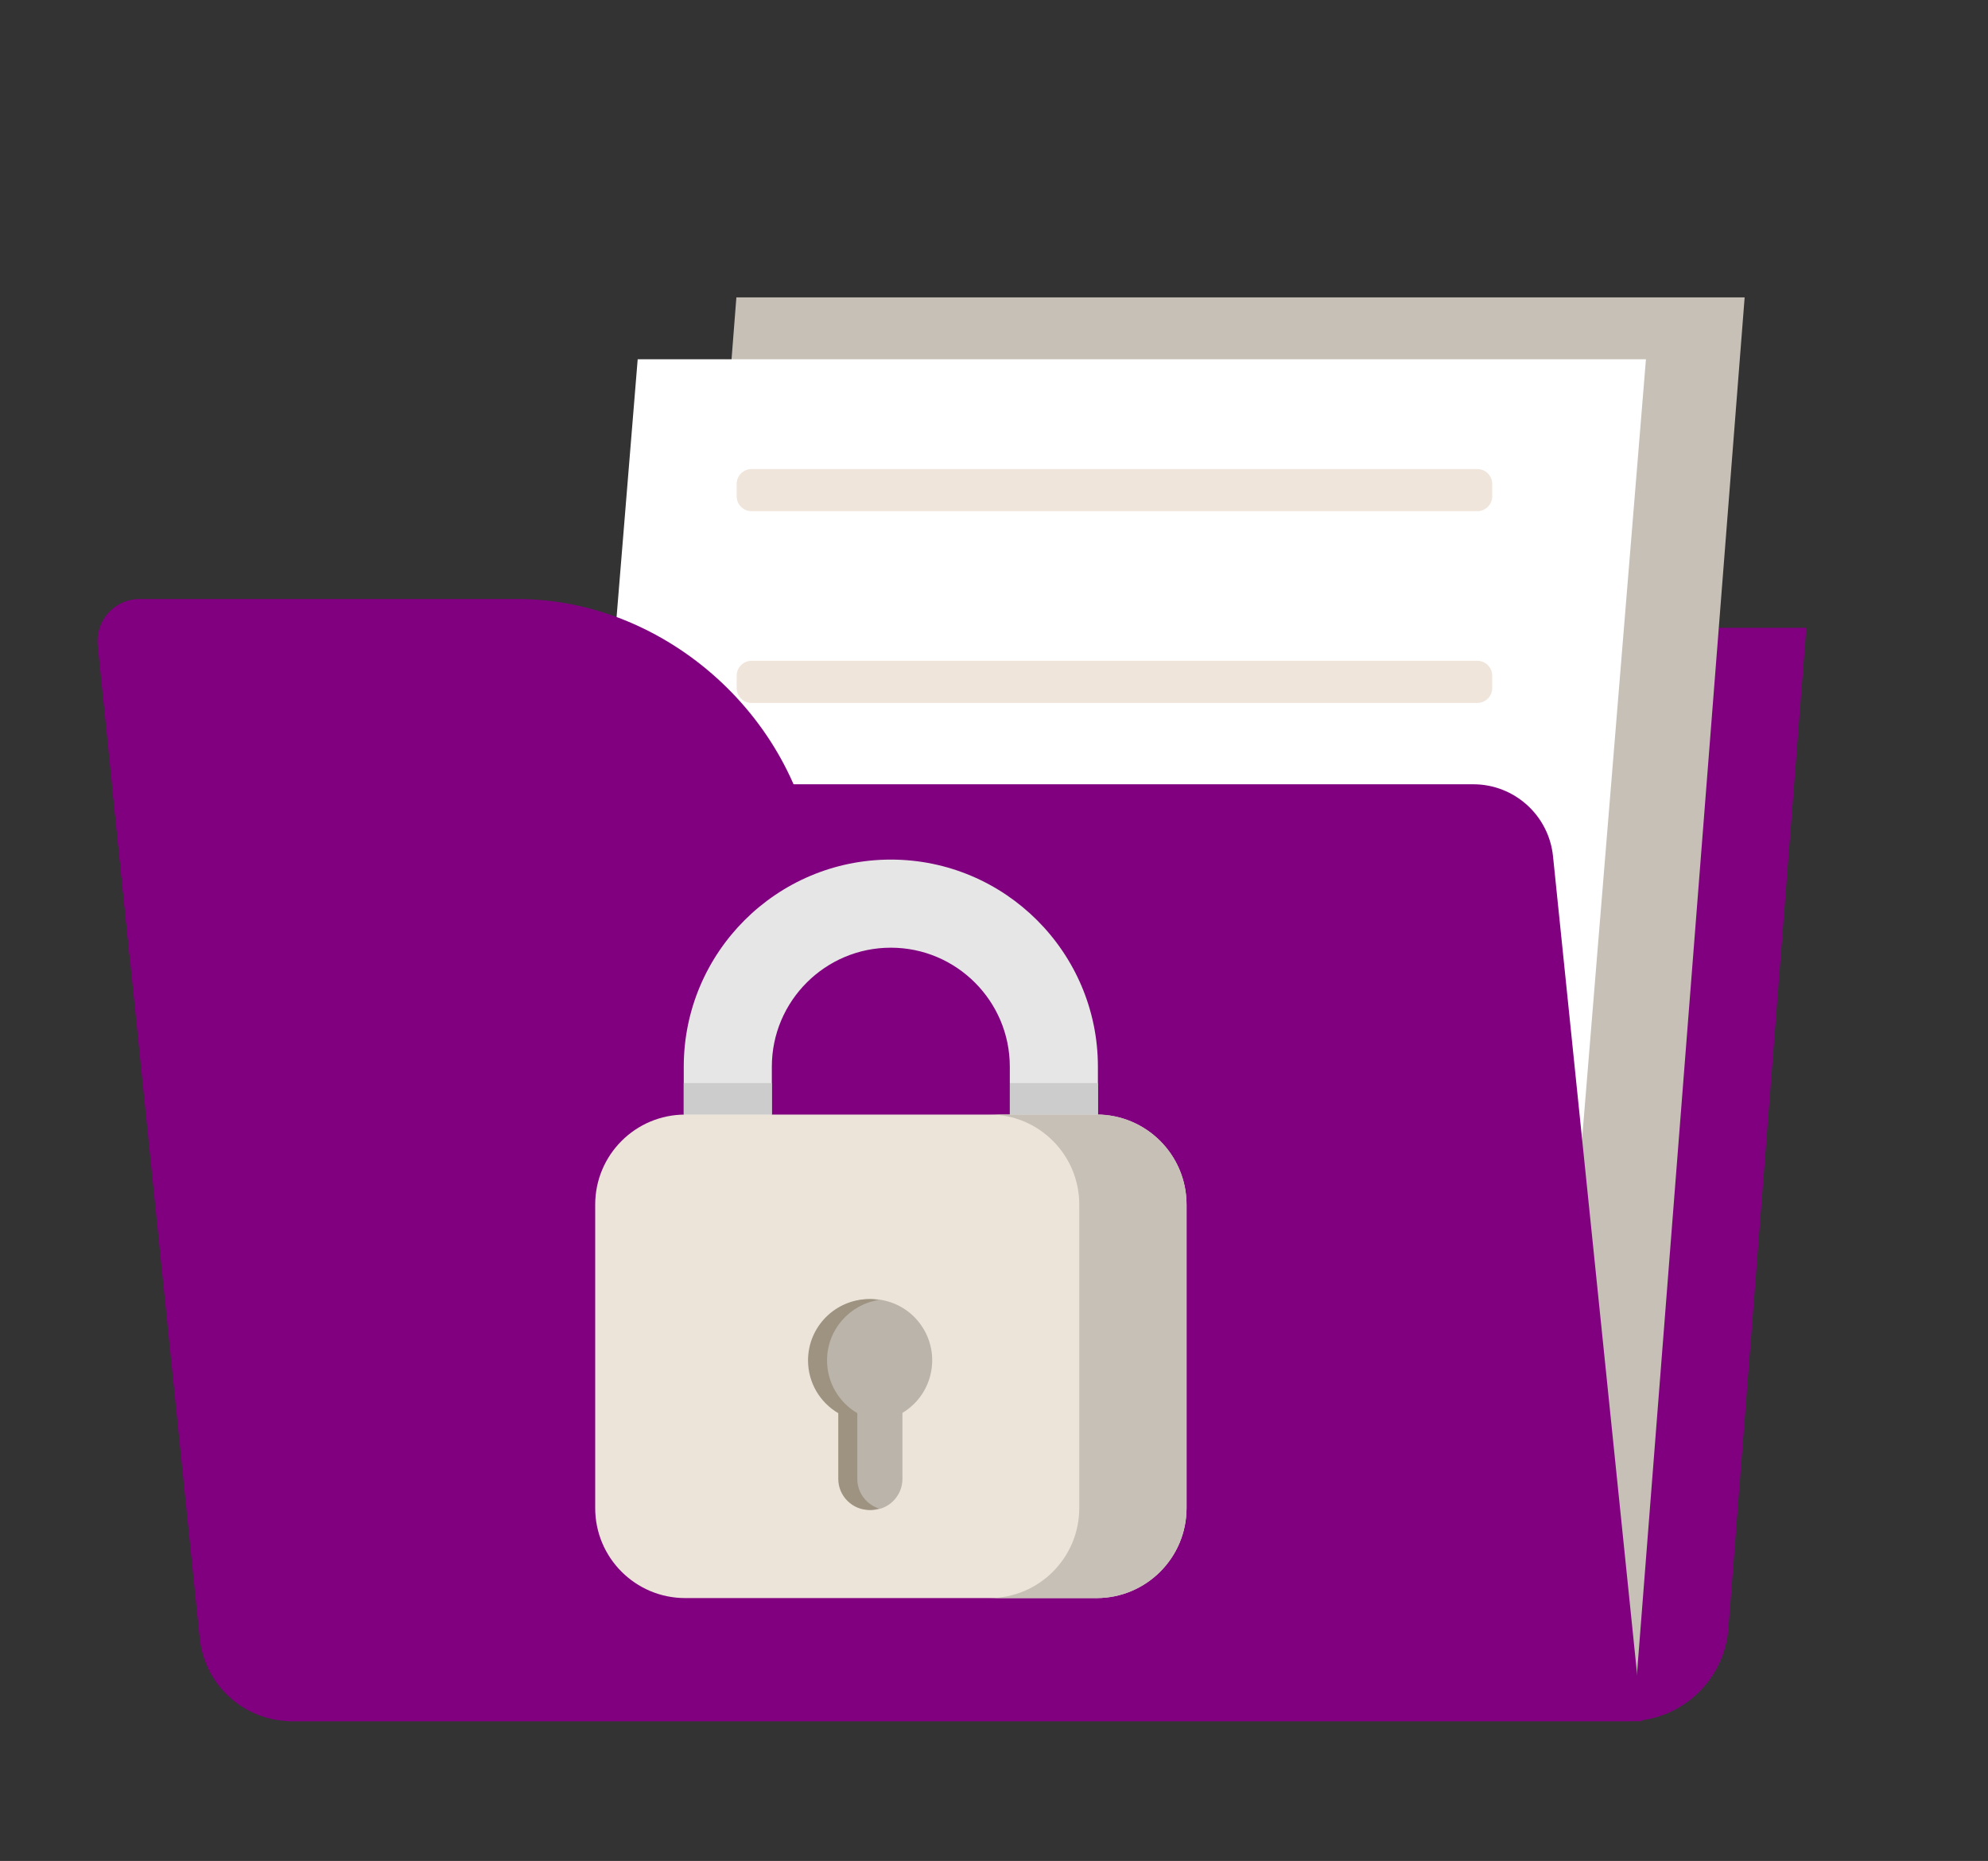 <?xml version="1.0" encoding="utf-8"?>
<!-- Generator: Adobe Illustrator 26.2.1, SVG Export Plug-In . SVG Version: 6.00 Build 0)  -->
<svg version="1.1" xmlns="http://www.w3.org/2000/svg" xmlns:xlink="http://www.w3.org/1999/xlink" x="0px" y="0px"
	 viewBox="0 0 217.54 203.61" style="enable-background:new 0 0 217.54 203.61;" xml:space="preserve">
<rect x="0" y="0" width="217.54" height="203.61" fill="#333333" stroke="none"/>
<style type="text/css">
	.st0{fill:url(#SVGID_1_);}
	.st1{fill:url(#SVGID_00000117645395853273831420000006671639165234362767_);}
	.st2{fill:url(#SVGID_00000051373297824892593700000007583556113739975813_);}
	.st3{fill-rule:evenodd;clip-rule:evenodd;fill:#C9EFFF;}
	.st4{fill:url(#SVGID_00000123443074148307348540000011139530071211694727_);}
	.st5{fill:url(#SVGID_00000157281274809359940090000010824634466233856940_);}
	.st6{fill:url(#SVGID_00000103229756268813031760000015049514096530449074_);}
	.st7{fill:url(#SVGID_00000008855504628475845120000002658946479352044675_);}
	.st8{fill:#FFFFFF;}
	.st9{fill:#800080;}
	.st10{fill:#CCCCCC;}
	.st11{fill:#0098D4;}
	.st12{clip-path:url(#SVGID_00000177485020854101573690000000951385377186929029_);}
	.st13{fill:#E4AD8A;}
	.st14{fill:#E5352C;}
	.st15{fill:#F39910;}
	.st16{clip-path:url(#SVGID_00000113335260390600048930000008976988175943639461_);}
	.st17{fill:#754311;}
	.st18{fill:#333333;}
	.st19{clip-path:url(#SVGID_00000023976560629958443120000005706167202977895811_);}
	.st20{fill:#AD7C4F;}
	.st21{fill:url(#SVGID_00000114050174765560271410000013647440705737955486_);}
	.st22{fill:url(#SVGID_00000119088077266359258210000001807862174481068445_);}
	.st23{fill:#F4A680;}
	.st24{fill:#E6E6E6;}
	.st25{fill:#C6C2C2;}
	.st26{fill:#E8E8E8;}
	.st27{fill:#808080;}
	.st28{fill:#925F32;}
	.st29{fill:#744110;}
	.st30{display:none;fill:#151C28;}
	.st31{fill:#27324D;}
	.st32{fill:#1D293F;}
	.st33{enable-background:new    ;}
	.st34{fill:#B7B6B6;}
	.st35{fill:#4D4D4D;}
	.st36{fill:#2A3756;}
	.st37{fill:#C7C9C9;}
	.st38{fill:#5E72BC;}
	.st39{fill:#4A990D;}
	.st40{fill:#EDD600;}
	.st41{fill:#F2F2F2;}
	.st42{fill:#1139A8;}
	.st43{fill:url(#SVGID_00000110460477750756319740000005444348983263250085_);}
	.st44{fill:#575555;}
	.st45{fill:#C6C5C5;}
	.st46{fill:#EDECEC;}
	.st47{fill:#71706F;}
	.st48{fill:#E53429;}
	.st49{fill:#3C3C3B;}
	.st50{clip-path:url(#SVGID_00000021839677635586827820000014743715150962764176_);}
	.st51{fill:#999999;}
	.st52{fill:url(#SVGID_00000048469412480534985810000016384351856897444784_);}
	.st53{fill:url(#SVGID_00000027569842757485756640000008876678506571017918_);}
	.st54{fill:url(#dress_00000149379165001700772120000003734212762860695685_);}
	.st55{fill-rule:evenodd;clip-rule:evenodd;fill:#FFFFFF;}
	.st56{fill:#8B462C;}
	.st57{fill:url(#SVGID_00000041267214253186709770000009086242041650712204_);}
	.st58{fill:url(#SVGID_00000097479609683542984000000012366523150900696254_);}
	.st59{fill:url(#SVGID_00000047038323002996447570000011418716804134346173_);}
	.st60{fill:url(#SVGID_00000050663637207685786380000009348626474213622170_);}
	.st61{clip-path:url(#SVGID_00000048471532519027752470000001943909235347627710_);}
	.st62{fill:#FFC18A;}
	.st63{fill:none;stroke:#FF6F61;stroke-width:3.391;stroke-miterlimit:10;}
	.st64{fill:#FFB98D;}
	.st65{fill:#1D1D1B;}
	.st66{clip-path:url(#SVGID_00000026842531126901708700000007686365782432286396_);}
	.st67{fill:none;stroke:#FF6F61;stroke-width:1.774;stroke-miterlimit:10;}
	.st68{fill-rule:evenodd;clip-rule:evenodd;fill:#1D1D1B;}
	.st69{fill:url(#SVGID_00000180357474670746398560000000242280988131176888_);}
	.st70{fill-rule:evenodd;clip-rule:evenodd;fill:#F3AE91;}
	.st71{fill-rule:evenodd;clip-rule:evenodd;fill:#ECC7B4;}
	.st72{fill:#F3AE91;}
	.st73{fill:#B3B3B3;}
	.st74{fill:#FFFFFF;stroke:#808080;stroke-width:6;stroke-miterlimit:10;}
	.st75{fill:url(#SVGID_00000092417453923597983460000009741384431149896892_);}
	.st76{fill:#B3824C;}
	.st77{fill:url(#SVGID_00000011033414319260442890000012018200889851124394_);}
	.st78{fill:url(#SVGID_00000167373366483661369970000004573705511170597520_);}
	.st79{fill:url(#SVGID_00000075879313946978662110000005108668243109461928_);}
	.st80{fill:#666666;}
	.st81{clip-path:url(#SVGID_00000116936332238328519680000013605429104604893085_);}
	.st82{fill:#603813;}
	.st83{clip-path:url(#SVGID_00000132053476639477884980000014921410223146965378_);}
	.st84{fill:#F2F2F2;stroke:#4D4D4D;stroke-width:4.209;stroke-miterlimit:10;}
	.st85{fill:none;stroke:#808080;stroke-width:0.902;stroke-miterlimit:10;}
	.st86{fill:#C69C6D;}
	.st87{fill:#6B0080;}
	.st88{fill:#F0E6DB;}
	.st89{fill:none;stroke:#1F1406;stroke-width:6.607;stroke-linecap:round;stroke-linejoin:round;stroke-miterlimit:10;}
	.st90{fill:#C7C0B6;}
	.st91{fill:#F0E5DB;}
	.st92{fill:#EDE4D9;}
	.st93{fill:#BAB4AA;}
	.st94{fill:#9E9380;}
	.st95{fill:none;stroke:#000000;stroke-width:3;stroke-miterlimit:10;}
	.st96{fill:#FF0000;}
	.st97{fill:#83B81A;}
	.st98{fill:none;stroke:#000000;stroke-width:4.434;stroke-miterlimit:10;}
	.st99{fill:#F5F5F5;}
	.st100{opacity:0.25;fill:#221F20;}
	.st101{fill:#7D5C40;}
	.st102{fill:#C6C6C5;}
	.st103{fill:#EFEFEF;}
	.st104{fill:#B2C0CF;}
	.st105{opacity:0.25;}
	.st106{fill:#221F20;}
	.st107{fill:#2F374C;stroke:#5C6272;stroke-width:1.825;stroke-miterlimit:10;}
	.st108{fill:none;stroke:#5C6272;stroke-width:1.825;stroke-miterlimit:10;}
	
		.st109{clip-path:url(#SVGID_00000039812803597441643130000005982822872600121015_);fill-rule:evenodd;clip-rule:evenodd;fill:#C9EFFF;}
	.st110{clip-path:url(#SVGID_00000039812803597441643130000005982822872600121015_);}
	.st111{fill:url(#SVGID_00000013899103378049511880000008972460713090606221_);}
	.st112{fill:url(#SVGID_00000059990960339055401420000015897700945945142697_);}
	
		.st113{clip-path:url(#SVGID_00000039812803597441643130000005982822872600121015_);fill-rule:evenodd;clip-rule:evenodd;fill:none;}
	.st114{fill:none;stroke:#000000;stroke-width:2.182;stroke-miterlimit:10;}
	.st115{fill:#FFFFFF;stroke:#000000;stroke-width:3;stroke-miterlimit:10;}
	.st116{clip-path:url(#SVGID_00000012438062376457603840000007525738668267101084_);}
	.st117{fill:#575756;}
	.st118{fill:#9C9B9B;}
	.st119{clip-path:url(#SVGID_00000014616578290491622800000006578465937232410541_);}
	.st120{fill:#2F374C;stroke:#5C6272;stroke-width:0.564;stroke-miterlimit:10;}
	.st121{fill:none;stroke:#5C6272;stroke-width:0.564;stroke-miterlimit:10;}
	.st122{clip-path:url(#SVGID_00000178163337433004936760000015632472219631315350_);}
	.st123{opacity:0.2;}
	.st124{fill:#707777;}
	.st125{fill:#E1E0E0;}
	.st126{fill:#D14B39;}
	.st127{clip-path:url(#SVGID_00000091005461440301736210000012804981726837033906_);}
	.st128{fill-rule:evenodd;clip-rule:evenodd;fill:#5F5938;}
	.st129{fill-rule:evenodd;clip-rule:evenodd;fill:#EBE59F;}
	.st130{fill-rule:evenodd;clip-rule:evenodd;fill:#D7D08D;}
	.st131{fill-rule:evenodd;clip-rule:evenodd;fill:#B2AA6F;}
	.st132{fill-rule:evenodd;clip-rule:evenodd;fill:#D8D8D8;}
	.st133{fill-rule:evenodd;clip-rule:evenodd;fill:#E5352C;}
	.st134{fill-rule:evenodd;clip-rule:evenodd;fill:#C5C5C4;}
	.st135{fill-rule:evenodd;clip-rule:evenodd;fill:#858585;}
	.st136{fill-rule:evenodd;clip-rule:evenodd;fill:#F39910;}
	
		.st137{clip-path:url(#SVGID_00000144303459870839988270000001220732979128051367_);fill-rule:evenodd;clip-rule:evenodd;fill:#E5352C;}
	.st138{fill-rule:evenodd;clip-rule:evenodd;fill:#F2F2F2;}
	.st139{fill-rule:evenodd;clip-rule:evenodd;fill:#800080;}
	.st140{fill-rule:evenodd;clip-rule:evenodd;}
	.st141{fill-rule:evenodd;clip-rule:evenodd;fill:#B3824C;}
	.st142{fill-rule:evenodd;clip-rule:evenodd;fill:#925F32;}
	.st143{fill:none;}
	
		.st144{clip-path:url(#SVGID_00000167354134797316106620000015688840264921950876_);fill-rule:evenodd;clip-rule:evenodd;fill:#C9EFFF;}
	.st145{clip-path:url(#SVGID_00000167354134797316106620000015688840264921950876_);}
	.st146{fill:url(#SVGID_00000010289429083981816550000011825041665660324526_);}
	.st147{fill:url(#SVGID_00000116210520508296073450000009089455926006500503_);}
	.st148{clip-path:url(#SVGID_00000044871562832385644020000012108827224575271082_);}
	.st149{fill:#B0CE60;}
	.st150{fill:url(#SVGID_00000073696777060627588520000017753076887282269337_);}
	.st151{clip-path:url(#SVGID_00000157997066454849869000000010724922666928563863_);}
	.st152{fill:#74A869;}
	.st153{fill:#B0CD58;}
	.st154{fill:url(#SVGID_00000013187084008771232480000003966568357539702436_);}
	
		.st155{clip-path:url(#SVGID_00000150815264410385731940000004133185370788535197_);fill-rule:evenodd;clip-rule:evenodd;fill:#C9EFFF;}
	
		.st156{clip-path:url(#SVGID_00000150815264410385731940000004133185370788535197_);fill-rule:evenodd;clip-rule:evenodd;fill:none;}
	.st157{clip-path:url(#SVGID_00000150815264410385731940000004133185370788535197_);}
	.st158{fill:url(#SVGID_00000038379219458092921530000006266961584413976748_);}
	.st159{fill:url(#SVGID_00000070800372879525499160000001539657010072853156_);}
	.st160{fill:#DECA12;}
	.st161{fill:#D8D8D8;}
	.st162{fill:none;stroke:#FF8B00;stroke-width:5.231;stroke-linejoin:round;stroke-miterlimit:10;}
	.st163{fill:#FF8B00;}
	.st164{fill:#E5E5E5;}
	.st165{fill:#B2B2B2;}
	.st166{fill:url(#SVGID_00000017485273328122453870000000113461461480835756_);}
	.st167{fill:#F37E08;}
	.st168{fill:#404041;}
	.st169{fill:none;stroke:#F39910;stroke-width:4.576;stroke-miterlimit:10;}
	.st170{fill:none;stroke:#800080;stroke-width:4.576;stroke-linecap:round;stroke-miterlimit:10;}
	.st171{opacity:0.3;fill:url(#SVGID_00000065771828139407460510000008996302220835667124_);}
	.st172{opacity:0.3;fill:url(#SVGID_00000004520638287462672580000017862678530363171735_);}
	.st173{fill-rule:evenodd;clip-rule:evenodd;fill:#DB9900;}
	.st174{fill-rule:evenodd;clip-rule:evenodd;fill:#FF9E55;}
	.st175{fill:#677980;}
	.st176{fill:#562070;}
	.st177{opacity:0.2;fill:#6B0080;}
	.st178{fill:#7D4895;}
	.st179{fill:none;stroke:#B3B3B3;stroke-width:4.181;stroke-linecap:round;stroke-miterlimit:10;}
	.st180{fill:url(#SVGID_00000070090256413744363740000001839437226569379739_);}
	.st181{fill:#638E59;}
	.st182{fill:#008000;}
	.st183{fill:url(#SVGID_00000086665021618913421720000005007933172642759826_);}
	.st184{fill:url(#SVGID_00000044160038989703909080000001491254322044609194_);}
	.st185{fill:#FFFFFF;stroke:#4D4D4D;stroke-width:5;stroke-miterlimit:10;}
	.st186{fill:url(#SVGID_00000103263050332036956250000012255928090985723311_);}
	.st187{fill:url(#SVGID_00000055669856350343866850000006137255363817683089_);}
	.st188{fill:url(#SVGID_00000179642968182535519520000014888803290819990923_);}
	.st189{fill:url(#SVGID_00000133494619106990510660000010153679489885903545_);}
	.st190{fill:url(#SVGID_00000168114171632421046350000015330757373779514514_);}
	.st191{fill:url(#SVGID_00000114035132959646946540000001524220038849823879_);}
	.st192{fill:url(#SVGID_00000068650694006899305330000016025523749864252835_);}
	.st193{fill:url(#SVGID_00000091723697839660688270000018003504983817267384_);}
	.st194{fill:url(#SVGID_00000077304479208486759220000012913767067451884978_);}
	.st195{fill:url(#SVGID_00000003083942776178899860000015663828385014017972_);}
	.st196{fill-rule:evenodd;clip-rule:evenodd;fill:#F3AB9C;}
	.st197{fill-rule:evenodd;clip-rule:evenodd;fill:#E4AD8A;}
	.st198{fill:url(#SVGID_00000145023604154403311180000005845322835835410319_);}
	.st199{fill:url(#SVGID_00000093856226746440254830000009787666827307327397_);}
	.st200{fill:url(#SVGID_00000042003622054166220920000015923236173845417918_);}
	.st201{fill:url(#SVGID_00000010992111297273918920000002954247861642780851_);}
	.st202{fill:url(#SVGID_00000114032611315599469820000016386858133428765593_);}
	.st203{clip-path:url(#SVGID_00000034796626322447949170000000297393734473491074_);}
	.st204{fill:url(#SVGID_00000052804926799394406760000001905007593607946890_);}
	.st205{fill:url(#SVGID_00000138540167004880981750000005982551043176313003_);}
	.st206{fill:#A65D4A;}
	.st207{clip-path:url(#SVGID_00000034796626322447949170000000297393734473491074_);fill:#F39910;}
	
		.st208{clip-path:url(#SVGID_00000034796626322447949170000000297393734473491074_);fill:url(#SVGID_00000181792124840642408730000014558514353276022182_);}
	.st209{fill:#BD5018;}
	.st210{fill:#872A22;}
	.st211{fill:#583029;}
	.st212{clip-path:url(#SVGID_00000148633582868678450620000015904970013721289887_);}
	.st213{fill:url(#SVGID_00000101794147373024169760000006950496463330362037_);}
	.st214{fill:url(#SVGID_00000041260971429840529030000004404043177648229799_);}
	.st215{fill:url(#SVGID_00000000211096482847914460000006088965236995394976_);}
	.st216{fill-rule:evenodd;clip-rule:evenodd;fill:#E6E6E6;}
	.st217{clip-path:url(#SVGID_00000015356268803465264070000013785659935462252190_);}
	
		.st218{clip-path:url(#SVGID_00000155113033607115862570000002027450301572909480_);fill-rule:evenodd;clip-rule:evenodd;fill:#C9EFFF;}
	.st219{clip-path:url(#SVGID_00000155113033607115862570000002027450301572909480_);}
	.st220{fill:url(#SVGID_00000142898937696755465720000006309832687149065375_);}
	.st221{fill:url(#SVGID_00000109007615313786360430000006898857150102785666_);}
</style>
<g id="hulplijnen">
</g>
<g id="ondergrond">
</g>
<g id="teksten">
</g>
<g id="Laag_4">
</g>
<g id="Laag_5">
	<g>
		<path class="st9" d="M178.19,188.32H31.46l9.32-119.63h156.88l-8.53,109.51C188.68,183.91,183.92,188.32,178.19,188.32z"/>
		<polygon class="st90" points="179.11,183.37 68.78,183.37 80.58,32.54 190.91,32.54 		"/>
		<polygon class="st8" points="168.31,183.37 57.98,183.37 69.78,39.31 180.11,39.31 		"/>
		<path class="st91" d="M161.66,55.93l-79.42,0c-0.9,0-1.63-0.73-1.63-1.63v-1.35c0-0.9,0.73-1.63,1.63-1.63l79.42,0
			c0.9,0,1.63,0.73,1.63,1.63l0,1.35C163.29,55.19,162.56,55.93,161.66,55.93z"/>
		<path class="st91" d="M161.66,76.91l-79.42,0c-0.9,0-1.63-0.73-1.63-1.63v-1.35c0-0.9,0.73-1.63,1.63-1.63l79.42,0
			c0.9,0,1.63,0.73,1.63,1.63v1.35C163.29,76.18,162.56,76.91,161.66,76.91z"/>
		<path class="st91" d="M160.89,102.32l-79.42,0c-0.9,0-1.63-0.73-1.63-1.63l0-1.35c0-0.9,0.73-1.63,1.63-1.63l79.42,0
			c0.9,0,1.63,0.73,1.63,1.63v1.35C162.52,101.59,161.79,102.32,160.89,102.32z"/>
		<path class="st9" d="M179.67,188.32H31.93c-5.19,0-9.55-3.93-10.08-9.09l-9.6-93.42h148.97c4.49,0,8.26,3.4,8.72,7.87
			L179.67,188.32z"/>
		<path class="st9" d="M90.36,105.34h-76.1l-3.57-34.72c-0.28-2.72,1.85-5.08,4.58-5.08h41.35c16.37,0,31.01,13.27,32.69,29.64
			L90.36,105.34z"/>
		<g>
			<path class="st24" d="M84.46,131.59v-14.88c0-7.18,5.84-13.02,13.02-13.02c7.18,0,13.02,5.84,13.02,13.02v14.88h9.64v-14.88
				c0-12.5-10.17-22.66-22.66-22.66c-12.5,0-22.66,10.17-22.66,22.66v14.88H84.46z"/>
			<path class="st92" d="M119.99,174.85H74.98c-5.44,0-9.85-4.41-9.85-9.85v-33.2c0-5.44,4.41-9.85,9.85-9.85l45.01,0
				c5.44,0,9.85,4.41,9.85,9.85l0,33.2C129.84,170.44,125.43,174.85,119.99,174.85z"/>
			<path class="st90" d="M119.99,121.94h-11.74c5.44,0,9.85,4.41,9.85,9.85V165c0,5.44-4.41,9.85-9.85,9.85h11.74
				c5.44,0,9.85-4.41,9.85-9.85l0-33.2C129.84,126.36,125.43,121.94,119.99,121.94z"/>
			
				<ellipse transform="matrix(0.861 -0.508 0.508 0.861 -62.413 69.114)" class="st93" cx="95.35" cy="148.85" rx="6.71" ry="6.71"/>
			<path class="st93" d="M95.35,147.24L95.35,147.24c1.87,0,3.4,1.53,3.4,3.4l0,11.18c0,1.87-1.53,3.4-3.4,3.4l0,0
				c-1.87,0-3.4-1.53-3.4-3.4l0-11.18C91.96,148.76,93.49,147.24,95.35,147.24z"/>
			<path class="st94" d="M93.81,161.81l0-7.19c-1.98-1.17-3.31-3.31-3.31-5.77c0-3.35,2.46-6.12,5.67-6.62
				c-0.34-0.05-0.68-0.09-1.04-0.09c-3.7,0-6.71,3-6.71,6.71c0,2.46,1.33,4.61,3.31,5.77l0,7.19c0,1.87,1.53,3.4,3.4,3.4
				c0.36,0,0.71-0.06,1.04-0.16C94.8,164.6,93.81,163.32,93.81,161.81z"/>
			<rect x="74.82" y="118.5" class="st10" width="9.64" height="3.44"/>
			<rect x="110.51" y="118.5" class="st10" width="9.64" height="3.44"/>
		</g>
	</g>
</g>
<g id="Laag_6">
</g>
<g id="Laag_7">
	<g>
		<defs>
			<rect id="SVGID_00000080920935741876264150000015698188213685034116_" x="-15.2" y="-1050.16" width="1919.53" height="626.91"/>
		</defs>
		<clipPath id="SVGID_00000079478039848697654000000015478865694277846201_">
			<use xlink:href="#SVGID_00000080920935741876264150000015698188213685034116_"  style="overflow:visible;"/>
		</clipPath>
		<g style="clip-path:url(#SVGID_00000079478039848697654000000015478865694277846201_);">
			<linearGradient id="SVGID_1_" gradientUnits="userSpaceOnUse" x1="312.447" y1="-764.28" x2="513.14" y2="426.037">
				<stop  offset="0" style="stop-color:#99D179"/>
				<stop  offset="1" style="stop-color:#74A869"/>
			</linearGradient>
			<path class="st0" d="M861.67-49.35l-14.56,13.88c0,0-49.2,56.13-49.23,56.16c-11.42,13.03-32.79,26.27-45.32,40.56
				c-12.32,14.04-17,28.96-33.14,42.42c-21.53-0.61-84.34-9.36-101.57,1.08c-7.53,4.56-9.08,11.3-11.71,17.45
				c-3.11,7.29-8.28,14.37-15.24,20.83c-5.08,4.73-11.28,9.21-19.27,12.21c-32.83,12.32-74.32-0.67-107.74,14.42
				c-14.34,6.48-22.5,19.15-14.1,27.99c9.77,10.29,37.05,12.29,41.4,24.21c-5.85,5.94-29.75,17.47-42.04,16.84
				c0,0-60.69-3.1-60.69-3.1L324,238.7c7.19-25.22-5.43-26.19-10.09-31.28c-4.64-5.07-4.83-11.8-4.24-15.15
				c0.59-3.35,18.03-48.58,18.03-48.58c-42.66,12.14-85.67,24.42-129.13,36.67c-7.28-7.55-2.48-17.93,4.38-26.59
				c6.82-8.61,15.74-17.11,16.91-26.1c1.86-14.35-6.4-27.09-4.16-41.52c1.55-9.98,2.71-19.72,2.52-29.52l-96.78,25.31l10.21-45.69
				c0,0-29.83-8.54-33.48-9.58c-2.31-0.66,1.59-11.54,2.08-13.38C61.18,4.86,61.87-0.6,58.24-23.64
				c-0.42-2.68-6.69-38.42-5.13-38.73c-6.21,1.22-13.38,3.64-17.65,6.75c-4.84,3.5-19.74,11.23-19.74,11.23S-5.61-110.22-6.3-112.33
				c-1.41-4.35,24.99-22.44,29.88-26.59c11.6-9.87,27.63-23.18,52.44-17.37c8.02,1.88,13.9,5.42,21.21,7.92
				c13.99,4.8,32.71,5.54,50.65,3.59c50.57-5.51,73.01-32.04,109.67-49.58c25.6-12.23,55.46-6.01,71.69,4.31
				c16.74,10.65,41.88,13.04,66.11,17.49c0,0,32.85-8.62,36.96-9.7c7.79-2.04,12.57-7.55,20.31-9.55c38.13,0,41.38-3.19,59.46,15.84
				c0,0-18.31,9.13-18.31,9.13c-5.98,6.38-34.57,27.61-28.07,33.88c15.59,14.94,116.77,16.3,146.02,22.9
				c39.14,8.83,76.01,20.5,112.39,32.89c16.55,5.64,86.21,39.45,95.07,15.31C833.63-58.17,847.56-53.62,861.67-49.35z"/>
		</g>
	</g>
</g>
</svg>
